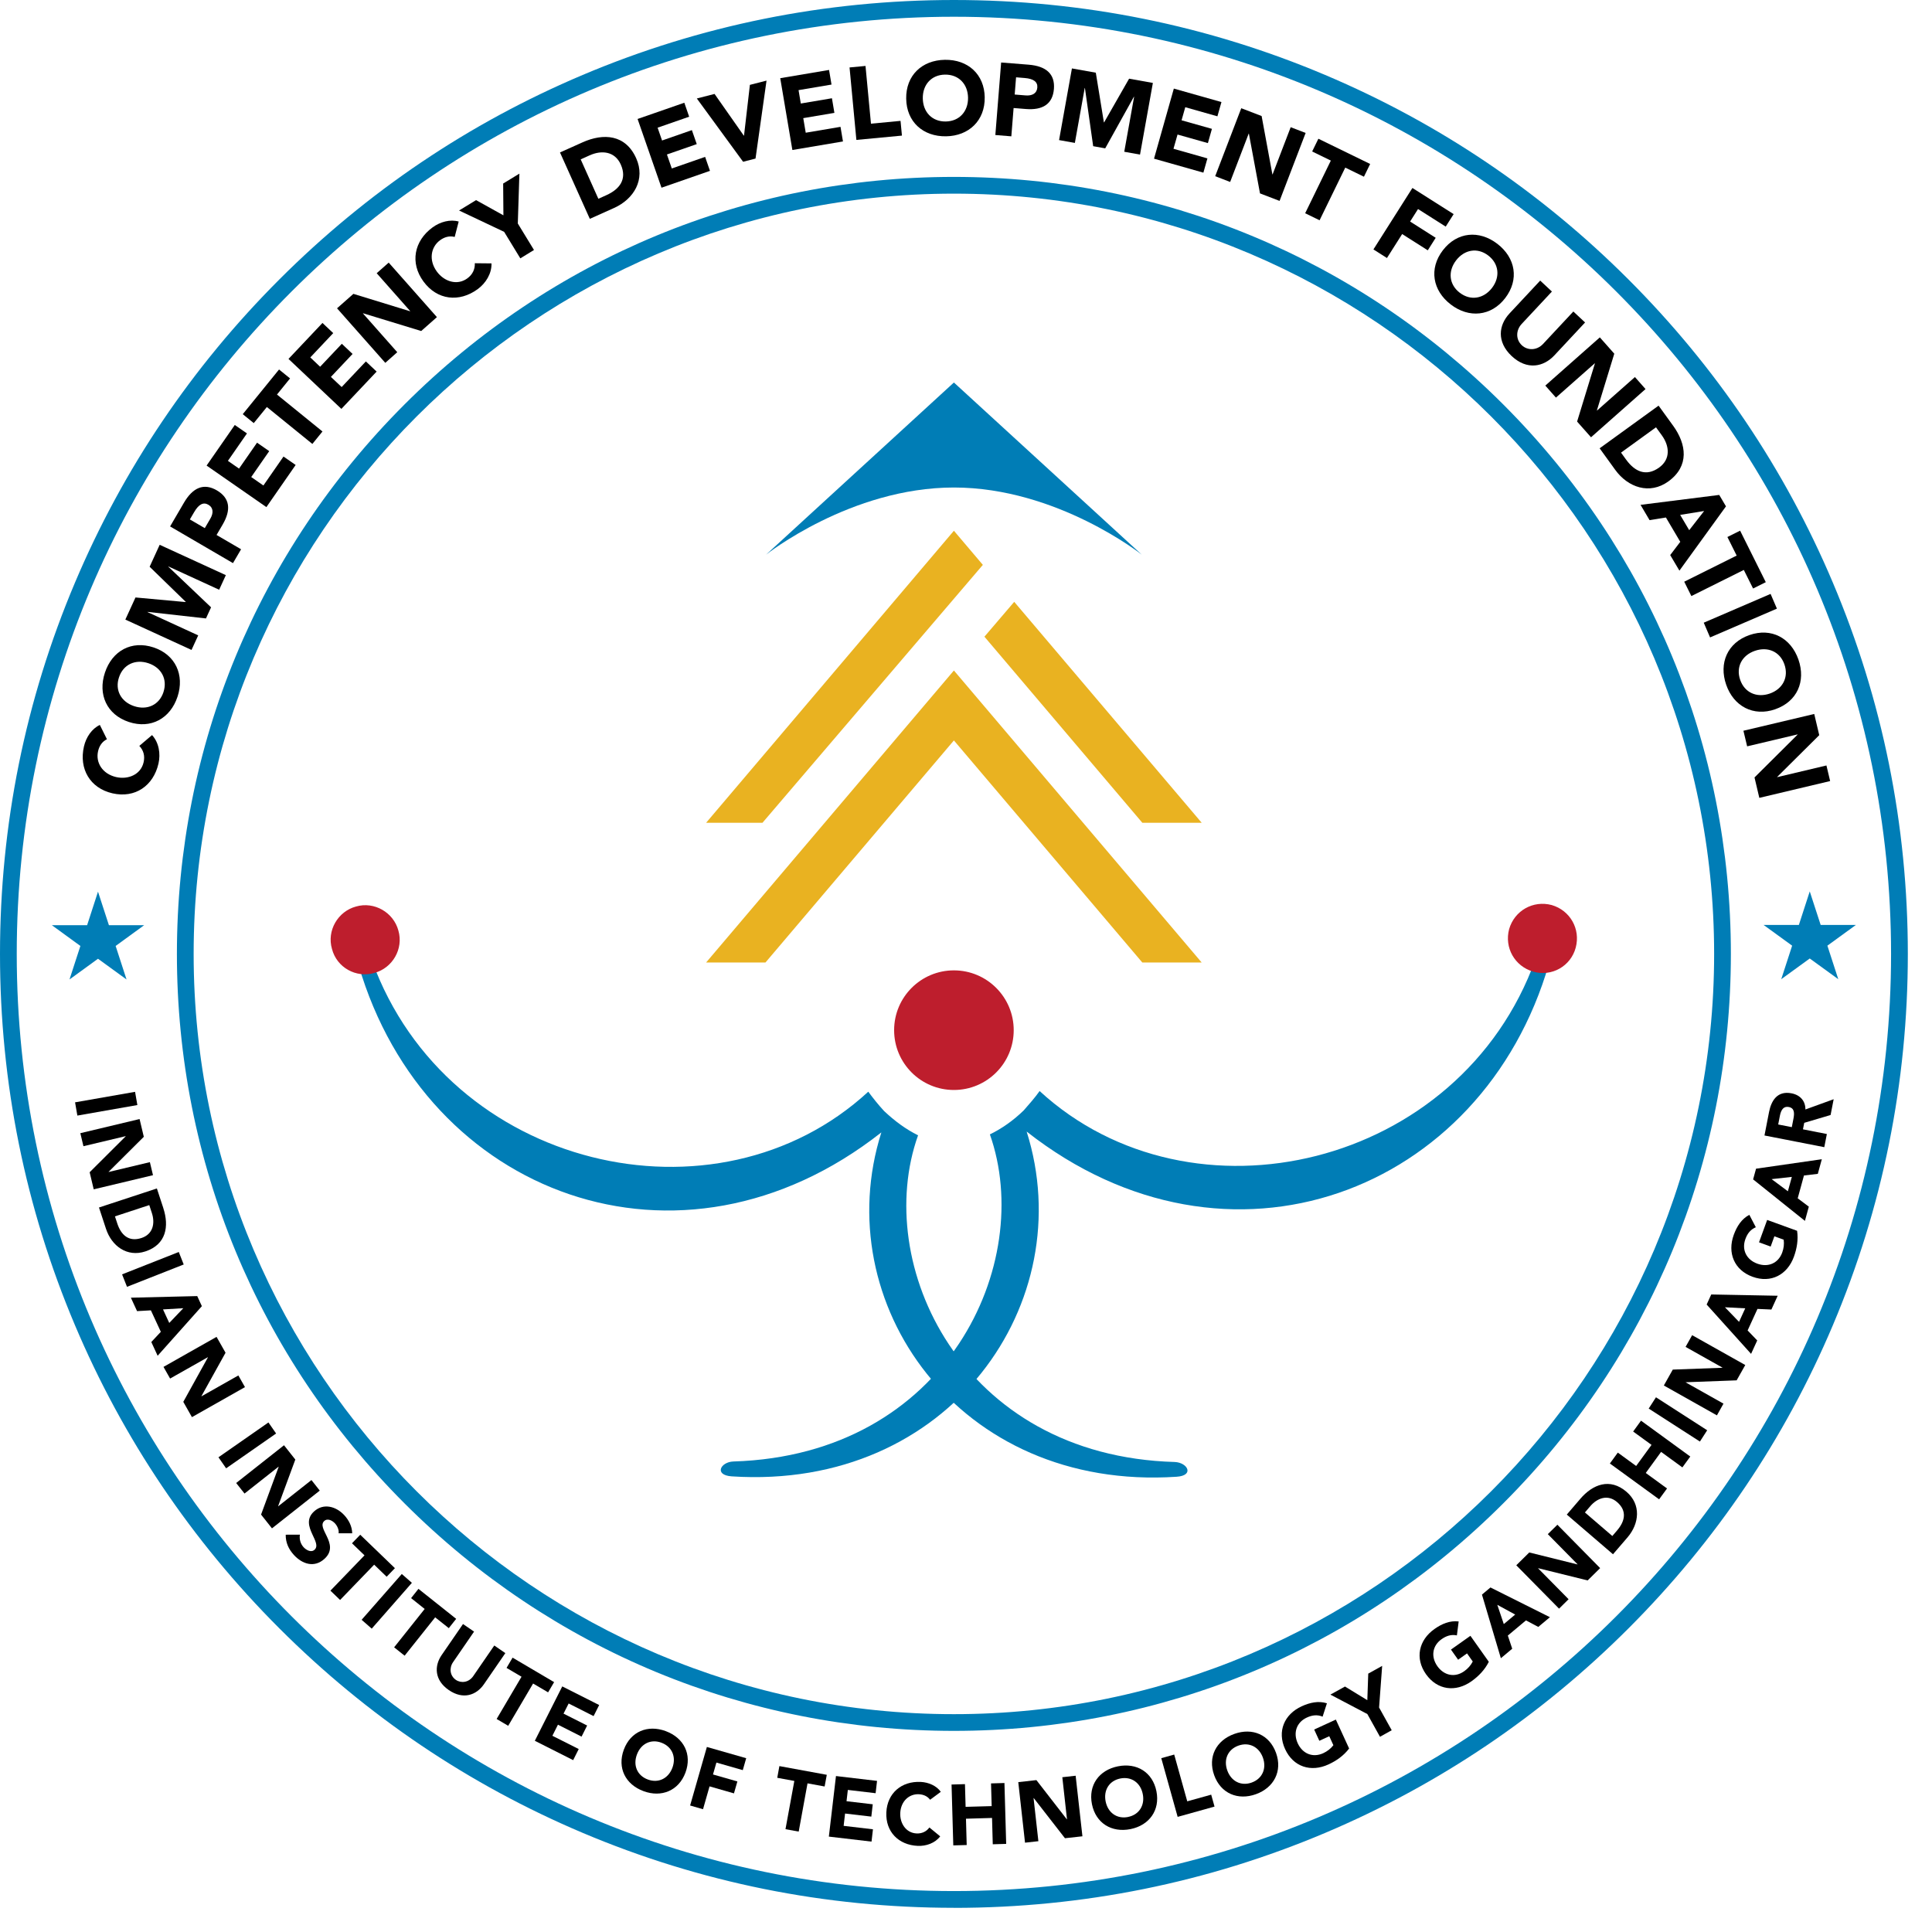 <svg width="69" height="69" viewBox="0 0 69 69" fill="none" xmlns="http://www.w3.org/2000/svg">
<path d="M3.566 25.891L3.819 26.401C3.644 26.488 3.544 26.643 3.502 26.832C3.411 27.23 3.653 27.639 4.15 27.753C4.572 27.849 5.028 27.668 5.129 27.224C5.179 27.005 5.132 26.803 4.976 26.639L5.43 26.253C5.677 26.52 5.74 26.922 5.66 27.27C5.478 28.065 4.825 28.517 4.017 28.333C3.215 28.149 2.815 27.459 2.998 26.661C3.074 26.328 3.279 26.025 3.566 25.891Z" fill="black"/>
<path d="M5.484 23.122C6.268 23.381 6.596 24.109 6.34 24.882C6.083 25.659 5.39 26.045 4.602 25.785C3.814 25.524 3.489 24.801 3.747 24.024C4.006 23.241 4.699 22.862 5.484 23.122ZM5.838 24.716C5.99 24.256 5.761 23.839 5.298 23.686C4.834 23.532 4.401 23.73 4.249 24.193C4.097 24.65 4.324 25.065 4.791 25.22C5.254 25.373 5.686 25.18 5.839 24.716H5.838Z" fill="black"/>
<path d="M4.478 22.125L4.839 21.338L6.63 21.502L6.634 21.495L5.344 20.241L5.703 19.457L8.066 20.541L7.827 21.062L6.015 20.231L6.011 20.238L7.538 21.69L7.356 22.087L5.27 21.853L5.267 21.86L7.079 22.692L6.84 23.212L4.477 22.128L4.478 22.125Z" fill="black"/>
<path d="M8.32 20.111L6.075 18.801L6.571 17.952C6.886 17.413 7.278 17.242 7.742 17.512C8.218 17.79 8.256 18.211 7.955 18.729L7.734 19.106L8.61 19.617L8.321 20.111H8.32ZM7.314 18.862L7.512 18.523C7.627 18.327 7.625 18.134 7.441 18.026C7.266 17.924 7.1 18.006 6.937 18.285L6.781 18.551L7.314 18.862Z" fill="black"/>
<path d="M7.378 16.628L8.385 15.178L8.82 15.479L8.14 16.459L8.537 16.736L9.18 15.81L9.615 16.112L8.972 17.037L9.407 17.339L10.125 16.305L10.559 16.606L9.514 18.111L7.379 16.628H7.378Z" fill="black"/>
<path d="M8.67 14.792L9.966 13.196L10.359 13.515L9.892 14.091L11.517 15.41L11.156 15.855L9.531 14.536L9.063 15.111L8.67 14.792Z" fill="black"/>
<path d="M10.304 12.818L11.517 11.534L11.901 11.897L11.082 12.765L11.433 13.098L12.208 12.278L12.592 12.641L11.818 13.461L12.202 13.823L13.067 12.908L13.451 13.271L12.192 14.603L10.303 12.818H10.304Z" fill="black"/>
<path d="M13.76 12.958L12.037 11.011L12.621 10.495L14.645 11.116L14.65 11.111L13.453 9.758L13.882 9.379L15.604 11.326L15.043 11.822L12.967 11.188L12.962 11.193L14.188 12.579L13.76 12.959V12.958Z" fill="black"/>
<path d="M16.382 7.911L16.239 8.462C16.049 8.414 15.873 8.465 15.716 8.58C15.388 8.821 15.301 9.288 15.603 9.7C15.859 10.05 16.323 10.211 16.69 9.942C16.871 9.81 16.967 9.625 16.958 9.401L17.553 9.407C17.565 9.771 17.348 10.116 17.061 10.326C16.404 10.808 15.613 10.722 15.123 10.052C14.637 9.389 14.787 8.605 15.448 8.122C15.724 7.92 16.078 7.825 16.381 7.912L16.382 7.911Z" fill="black"/>
<path d="M17.002 7.147L17.979 7.69L17.97 6.555L18.55 6.201L18.493 7.982L19.071 8.928L18.583 9.227L18.005 8.28L16.395 7.518L17.003 7.147H17.002Z" fill="black"/>
<path d="M20.804 5.084C21.555 4.747 22.34 4.801 22.721 5.652C23.059 6.405 22.643 7.107 21.932 7.427L21.065 7.816L20 5.445L20.804 5.084ZM21.659 6.969C22.124 6.76 22.407 6.404 22.17 5.874C21.958 5.402 21.486 5.356 21.061 5.547L20.739 5.692L21.37 7.099L21.658 6.97L21.659 6.969Z" fill="black"/>
<path d="M22.771 4.249L24.44 3.669L24.613 4.168L23.486 4.56L23.645 5.018L24.71 4.647L24.884 5.147L23.819 5.517L23.993 6.017L25.183 5.603L25.356 6.102L23.625 6.704L22.771 4.25V4.249Z" fill="black"/>
<path d="M25.52 3.355L26.565 4.845L26.572 4.844L26.782 3.031L27.376 2.879L26.983 5.663L26.539 5.777L24.887 3.517L25.519 3.355H25.52Z" fill="black"/>
<path d="M27.868 2.792L29.609 2.498L29.697 3.02L28.52 3.219L28.6 3.697L29.712 3.509L29.8 4.031L28.688 4.219L28.776 4.74L30.018 4.53L30.106 5.052L28.299 5.357L27.866 2.794L27.868 2.792Z" fill="black"/>
<path d="M31.106 4.417L32.162 4.317L32.212 4.843L30.585 4.997L30.341 2.409L30.911 2.355L31.106 4.416V4.417Z" fill="black"/>
<path d="M35.168 3.479C35.181 4.305 34.602 4.855 33.788 4.868C32.969 4.881 32.377 4.355 32.364 3.525C32.35 2.695 32.925 2.15 33.744 2.136C34.57 2.123 35.156 2.653 35.169 3.479H35.168ZM33.779 4.339C34.264 4.331 34.58 3.977 34.573 3.489C34.565 3 34.236 2.657 33.748 2.665C33.267 2.672 32.949 3.023 32.957 3.515C32.965 4.004 33.29 4.347 33.779 4.339Z" fill="black"/>
<path d="M35.548 4.823L35.755 2.232L36.736 2.31C37.359 2.36 37.682 2.64 37.64 3.175C37.596 3.724 37.232 3.941 36.636 3.893L36.2 3.858L36.119 4.869L35.548 4.822V4.823ZM36.239 3.376L36.63 3.408C36.858 3.426 37.03 3.34 37.047 3.128C37.063 2.926 36.918 2.812 36.595 2.786L36.288 2.761L36.239 3.376Z" fill="black"/>
<path d="M38.283 2.444L39.136 2.596L39.425 4.372H39.432L40.325 2.81L41.174 2.962L40.715 5.521L40.152 5.42L40.504 3.458L40.496 3.456L39.472 5.298L39.042 5.221L38.747 3.143H38.74L38.388 5.104L37.824 5.003L38.283 2.444V2.444Z" fill="black"/>
<path d="M41.924 3.164L43.623 3.645L43.479 4.154L42.331 3.829L42.199 4.296L43.283 4.602L43.139 5.111L42.055 4.805L41.91 5.313L43.122 5.657L42.978 6.166L41.215 5.667L41.922 3.166L41.924 3.164Z" fill="black"/>
<path d="M43.4 6.292L44.331 3.865L45.058 4.144L45.442 6.227L45.449 6.23L46.096 4.543L46.63 4.748L45.699 7.175L45 6.907L44.603 4.773L44.597 4.77L43.934 6.498L43.4 6.293V6.292Z" fill="black"/>
<path d="M47.085 4.955L48.934 5.856L48.712 6.311L48.045 5.986L47.128 7.867L46.613 7.616L47.53 5.735L46.863 5.41L47.085 4.955Z" fill="black"/>
<path d="M50.443 6.713L51.916 7.647L51.633 8.093L50.644 7.466L50.361 7.912L51.275 8.493L50.992 8.94L50.077 8.359L49.534 9.215L49.051 8.908L50.443 6.714V6.713Z" fill="black"/>
<path d="M53.758 10.645C53.256 11.3 52.461 11.371 51.814 10.875C51.164 10.377 51.026 9.597 51.531 8.938C52.036 8.28 52.825 8.209 53.475 8.707C54.131 9.21 54.26 9.989 53.758 10.645ZM52.136 10.456C52.52 10.751 52.989 10.67 53.286 10.283C53.583 9.895 53.538 9.422 53.151 9.125C52.769 8.832 52.303 8.91 52.003 9.3C51.706 9.688 51.748 10.159 52.135 10.456H52.136Z" fill="black"/>
<path d="M55.426 10.412L54.346 11.569C54.136 11.794 54.129 12.124 54.352 12.332C54.551 12.517 54.881 12.529 55.111 12.282L56.191 11.125L56.61 11.517L55.513 12.692C55.127 13.105 54.538 13.229 53.991 12.719C53.444 12.207 53.524 11.61 53.91 11.196L55.007 10.021L55.425 10.412H55.426Z" fill="black"/>
<path d="M55.19 13.771L57.137 12.049L57.653 12.632L57.032 14.657L57.037 14.662L58.39 13.466L58.769 13.895L56.822 15.617L56.325 15.056L56.961 12.98L56.956 12.975L55.569 14.2L55.19 13.771Z" fill="black"/>
<path d="M59.752 15.2C60.234 15.866 60.341 16.645 59.585 17.193C58.916 17.677 58.144 17.411 57.687 16.781L57.13 16.011L59.235 14.487L59.752 15.201V15.2ZM58.079 16.42C58.378 16.833 58.784 17.038 59.255 16.698C59.674 16.394 59.624 15.923 59.35 15.546L59.143 15.261L57.894 16.165L58.079 16.421V16.42Z" fill="black"/>
<path d="M58.592 18.03L61.401 17.676L61.642 18.084L59.979 20.38L59.65 19.824L60.01 19.351L59.497 18.482L58.913 18.576L58.592 18.032V18.03ZM60.006 18.389L60.329 18.935L60.862 18.25L60.005 18.389H60.006Z" fill="black"/>
<path d="M62.147 18.952L63.064 20.792L62.61 21.018L62.279 20.355L60.406 21.288L60.151 20.775L62.024 19.842L61.693 19.179L62.146 18.953L62.147 18.952Z" fill="black"/>
<path d="M61.074 22.765L60.848 22.239L63.235 21.211L63.461 21.737L61.074 22.765Z" fill="black"/>
<path d="M63.401 25.331C62.621 25.602 61.918 25.226 61.65 24.456C61.38 23.682 61.695 22.954 62.479 22.681C63.262 22.408 63.96 22.783 64.23 23.556C64.501 24.337 64.182 25.058 63.401 25.33V25.331ZM62.15 24.282C62.309 24.74 62.745 24.93 63.206 24.77C63.667 24.609 63.89 24.189 63.729 23.728C63.572 23.274 63.139 23.082 62.674 23.244C62.213 23.404 61.989 23.821 62.15 24.282Z" fill="black"/>
<path d="M62.265 26.098L64.794 25.499L64.973 26.256L63.47 27.748L63.472 27.755L65.23 27.338L65.362 27.895L62.833 28.495L62.661 27.766L64.2 26.236L64.198 26.229L62.398 26.655L62.265 26.097L62.265 26.098Z" fill="black"/>
<path d="M2.763 39.842L2.681 39.369L4.824 38.994L4.906 39.466L2.763 39.842V39.842Z" fill="black"/>
<path d="M2.868 40.471L4.985 39.966L5.136 40.6L3.88 41.85L3.882 41.856L5.353 41.505L5.464 41.971L3.347 42.476L3.202 41.866L4.489 40.583L4.487 40.577L2.98 40.936L2.869 40.47L2.868 40.471Z" fill="black"/>
<path d="M5.832 43.146C6.047 43.8 5.934 44.449 5.193 44.693C4.536 44.909 3.987 44.501 3.784 43.882L3.535 43.125L5.603 42.445L5.833 43.146H5.832ZM4.188 43.694C4.321 44.1 4.593 44.366 5.054 44.214C5.466 44.078 5.545 43.69 5.423 43.319L5.331 43.039L4.105 43.442L4.188 43.693V43.694Z" fill="black"/>
<path d="M4.536 45.958L4.36 45.513L6.385 44.714L6.561 45.16L4.536 45.958Z" fill="black"/>
<path d="M4.675 46.346L7.044 46.289L7.21 46.649L5.63 48.42L5.404 47.929L5.744 47.565L5.389 46.798L4.895 46.826L4.674 46.346H4.675ZM5.822 46.765L6.045 47.248L6.547 46.722L5.822 46.765Z" fill="black"/>
<path d="M5.84 48.817L7.734 47.745L8.055 48.312L7.194 49.862L7.198 49.867L8.513 49.123L8.749 49.54L6.855 50.612L6.546 50.066L7.426 48.477L7.423 48.472L6.075 49.234L5.839 48.817H5.84Z" fill="black"/>
<path d="M8.076 52.44L7.802 52.046L9.587 50.802L9.861 51.196L8.076 52.44Z" fill="black"/>
<path d="M8.435 52.964L10.143 51.616L10.547 52.127L9.933 53.791L9.936 53.796L11.123 52.859L11.42 53.236L9.713 54.584L9.324 54.092L9.952 52.387L9.948 52.382L8.733 53.341L8.435 52.965V52.964Z" fill="black"/>
<path d="M12.58 54.761H12.093C12.113 54.638 12.043 54.493 11.964 54.407C11.875 54.31 11.701 54.211 11.581 54.321C11.44 54.45 11.567 54.646 11.674 54.873C11.792 55.12 11.882 55.404 11.591 55.67C11.227 56.005 10.796 55.861 10.497 55.535C10.308 55.328 10.2 55.093 10.204 54.811L10.711 54.809C10.685 54.971 10.732 55.136 10.842 55.257C10.931 55.354 11.109 55.462 11.234 55.348C11.374 55.219 11.255 55.016 11.149 54.783C11.032 54.527 10.934 54.238 11.215 53.981C11.557 53.668 12.01 53.803 12.297 54.115C12.461 54.294 12.573 54.512 12.579 54.761H12.58Z" fill="black"/>
<path d="M12.865 54.812L14.104 56.006L13.809 56.312L13.363 55.881L12.146 57.142L11.801 56.809L13.018 55.548L12.571 55.117L12.866 54.812H12.865Z" fill="black"/>
<path d="M13.276 58.166L12.915 57.85L14.35 56.214L14.71 56.53L13.276 58.166Z" fill="black"/>
<path d="M14.945 56.745L16.292 57.816L16.028 58.148L15.542 57.762L14.451 59.132L14.076 58.833L15.167 57.463L14.682 57.076L14.945 56.744V56.745Z" fill="black"/>
<path d="M16.931 58.272L16.18 59.364C16.035 59.576 16.07 59.85 16.28 59.995C16.467 60.123 16.742 60.093 16.902 59.86L17.653 58.768L18.048 59.04L17.285 60.149C17.017 60.539 16.546 60.715 16.029 60.36C15.513 60.005 15.505 59.5 15.773 59.11L16.536 58.001L16.931 58.272V58.272Z" fill="black"/>
<path d="M18.307 59.202L19.79 60.076L19.575 60.441L19.039 60.126L18.15 61.636L17.737 61.392L18.626 59.883L18.091 59.568L18.306 59.202H18.307Z" fill="black"/>
<path d="M20.079 60.228L21.399 60.894L21.2 61.289L20.309 60.839L20.126 61.201L20.969 61.626L20.77 62.022L19.927 61.596L19.728 61.992L20.669 62.466L20.47 62.862L19.101 62.171L20.081 60.228L20.079 60.228Z" fill="black"/>
<path d="M24.481 63.306C24.24 63.954 23.622 64.207 22.982 63.969C22.339 63.731 22.038 63.14 22.279 62.489C22.52 61.839 23.134 61.587 23.777 61.826C24.425 62.067 24.721 62.658 24.481 63.306V63.306ZM23.137 63.554C23.518 63.695 23.872 63.516 24.015 63.132C24.157 62.749 24.004 62.381 23.621 62.239C23.244 62.099 22.889 62.276 22.747 62.662C22.604 63.045 22.753 63.412 23.137 63.554Z" fill="black"/>
<path d="M25.247 62.392L26.65 62.793L26.528 63.219L25.586 62.949L25.464 63.374L26.335 63.623L26.213 64.049L25.341 63.799L25.108 64.615L24.647 64.482L25.246 62.39L25.247 62.392Z" fill="black"/>
<path d="M27.835 63.075L29.528 63.386L29.451 63.803L28.84 63.691L28.525 65.414L28.053 65.328L28.369 63.605L27.759 63.493L27.835 63.076L27.835 63.075Z" fill="black"/>
<path d="M29.854 63.43L31.323 63.603L31.272 64.043L30.28 63.926L30.233 64.329L31.17 64.439L31.119 64.879L30.181 64.769L30.13 65.209L31.177 65.332L31.126 65.772L29.602 65.593L29.856 63.432L29.854 63.43Z" fill="black"/>
<path d="M33.6 63.994L33.218 64.277C33.12 64.147 32.978 64.088 32.815 64.08C32.474 64.064 32.173 64.323 32.152 64.75C32.135 65.112 32.353 65.462 32.734 65.48C32.921 65.488 33.081 65.419 33.193 65.267L33.578 65.584C33.395 65.827 33.073 65.938 32.775 65.924C32.093 65.893 31.623 65.421 31.655 64.727C31.688 64.04 32.197 63.608 32.882 63.64C33.167 63.654 33.448 63.778 33.6 63.994Z" fill="black"/>
<path d="M33.984 63.733L34.463 63.719L34.486 64.53L35.417 64.504L35.394 63.693L35.873 63.679L35.935 65.853L35.456 65.867L35.43 64.927L34.499 64.954L34.525 65.894L34.046 65.907L33.984 63.733Z" fill="black"/>
<path d="M36.608 65.811L36.367 63.648L37.014 63.575L38.101 64.976H38.107L37.94 63.472L38.416 63.419L38.658 65.582L38.034 65.651L36.919 64.217H36.913L37.085 65.757L36.608 65.81L36.608 65.811Z" fill="black"/>
<path d="M41.301 63.973C41.437 64.651 41.044 65.191 40.375 65.325C39.703 65.46 39.135 65.116 38.998 64.435C38.862 63.755 39.253 63.218 39.925 63.083C40.603 62.947 41.164 63.295 41.301 63.972V63.973ZM40.288 64.891C40.686 64.812 40.894 64.472 40.813 64.072C40.733 63.671 40.41 63.438 40.009 63.518C39.615 63.598 39.406 63.934 39.487 64.338C39.568 64.738 39.888 64.972 40.288 64.892V64.891Z" fill="black"/>
<path d="M42.402 64.333L43.257 64.095L43.376 64.521L42.059 64.888L41.474 62.792L41.936 62.663L42.402 64.333Z" fill="black"/>
<path d="M45.573 62.605C45.807 63.255 45.497 63.847 44.855 64.078C44.21 64.31 43.598 64.053 43.363 63.399C43.129 62.745 43.437 62.157 44.081 61.926C44.732 61.692 45.339 61.954 45.573 62.605ZM44.705 63.662C45.086 63.524 45.242 63.158 45.104 62.774C44.967 62.39 44.612 62.206 44.228 62.344C43.849 62.481 43.692 62.844 43.832 63.231C43.97 63.616 44.321 63.8 44.706 63.662H44.705Z" fill="black"/>
<path d="M47.39 60.832L47.236 61.309C47.041 61.229 46.86 61.255 46.673 61.341C46.301 61.512 46.178 61.89 46.348 62.261C46.52 62.635 46.887 62.785 47.259 62.614C47.401 62.548 47.527 62.453 47.621 62.329L47.474 62.008L47.119 62.171L46.935 61.769L47.709 61.414L48.183 62.447C47.989 62.702 47.732 62.884 47.444 63.016C46.821 63.302 46.19 63.106 45.897 62.469C45.605 61.835 45.866 61.225 46.489 60.939C46.78 60.806 47.086 60.736 47.391 60.832H47.39Z" fill="black"/>
<path d="M48.035 60.233L48.833 60.721L48.866 59.772L49.363 59.496L49.253 60.983L49.704 61.794L49.285 62.028L48.834 61.216L47.514 60.522L48.036 60.233H48.035Z" fill="black"/>
<path d="M52.095 57.911L52.032 58.407C51.826 58.365 51.652 58.424 51.484 58.543C51.15 58.779 51.099 59.174 51.335 59.507C51.573 59.843 51.961 59.923 52.294 59.686C52.422 59.596 52.528 59.479 52.598 59.339L52.394 59.05L52.076 59.276L51.82 58.914L52.515 58.422L53.172 59.35C53.029 59.636 52.809 59.863 52.551 60.047C51.991 60.443 51.335 60.366 50.929 59.794C50.526 59.224 50.67 58.576 51.229 58.18C51.489 57.996 51.778 57.87 52.096 57.909L52.095 57.911Z" fill="black"/>
<path d="M53.602 59.222L52.927 56.95L53.231 56.695L55.354 57.757L54.939 58.104L54.499 57.871L53.851 58.413L54.008 58.883L53.602 59.222H53.602ZM53.706 58.004L54.114 57.663L53.475 57.315L53.707 58.003L53.706 58.004Z" fill="black"/>
<path d="M55.681 57.452L54.153 55.903L54.617 55.445L56.337 55.872L56.341 55.868L55.279 54.791L55.621 54.455L57.148 56.004L56.702 56.444L54.938 56.008L54.933 56.012L56.021 57.115L55.68 57.452H55.681Z" fill="black"/>
<path d="M56.437 53.532C56.885 53.009 57.499 52.771 58.091 53.28C58.616 53.731 58.55 54.411 58.126 54.906L57.607 55.509L55.957 54.092L56.437 53.533L56.437 53.532ZM57.755 54.656C58.033 54.332 58.12 53.961 57.752 53.645C57.424 53.363 57.05 53.496 56.796 53.792L56.604 54.016L57.583 54.857L57.756 54.656H57.755Z" fill="black"/>
<path d="M57.496 52.267L57.779 51.879L58.434 52.356L58.983 51.603L58.327 51.126L58.608 50.738L60.367 52.019L60.085 52.407L59.325 51.853L58.777 52.606L59.537 53.16L59.254 53.547L57.495 52.267H57.496Z" fill="black"/>
<path d="M60.971 51.081L60.711 51.484L58.882 50.306L59.142 49.903L60.971 51.081Z" fill="black"/>
<path d="M61.319 50.549L59.423 49.482L59.742 48.914L61.514 48.849L61.517 48.844L60.199 48.103L60.434 47.685L62.331 48.751L62.023 49.298L60.207 49.366L60.204 49.371L61.553 50.13L61.319 50.548L61.319 50.549Z" fill="black"/>
<path d="M62.538 48.352L60.952 46.591L61.116 46.231L63.489 46.277L63.264 46.769L62.767 46.747L62.415 47.516L62.758 47.873L62.538 48.353V48.352ZM62.109 47.209L62.33 46.726L61.605 46.688L62.109 47.209Z" fill="black"/>
<path d="M62.476 43.386L62.708 43.83C62.514 43.913 62.405 44.059 62.335 44.253C62.195 44.638 62.376 44.991 62.761 45.131C63.147 45.272 63.512 45.117 63.651 44.732C63.705 44.585 63.725 44.429 63.703 44.274L63.371 44.153L63.238 44.52L62.822 44.368L63.113 43.569L64.182 43.957C64.228 44.274 64.176 44.586 64.068 44.883C63.834 45.527 63.25 45.839 62.592 45.599C61.936 45.361 61.685 44.746 61.92 44.102C62.029 43.802 62.195 43.535 62.478 43.386H62.476Z" fill="black"/>
<path d="M64.462 43.603L62.611 42.121L62.716 41.739L65.065 41.401L64.922 41.923L64.427 41.982L64.204 42.797L64.601 43.095L64.461 43.604L64.462 43.603ZM63.853 42.545L63.994 42.032L63.272 42.112L63.854 42.546L63.853 42.545Z" fill="black"/>
<path d="M65.152 40.97L63.017 40.553L63.181 39.711C63.257 39.325 63.466 38.946 63.984 39.047C64.297 39.109 64.481 39.323 64.479 39.624L65.488 39.258L65.378 39.822L64.437 40.101L64.391 40.333L65.245 40.501L65.153 40.971L65.152 40.97ZM64.05 39.963C64.093 39.746 64.088 39.576 63.886 39.536C63.711 39.502 63.614 39.617 63.569 39.841L63.507 40.16L63.993 40.255L64.05 39.962V39.963Z" fill="black"/>
<path d="M34.068 68.136C29.469 68.136 25.007 67.235 20.807 65.458C16.75 63.742 13.107 61.285 9.978 58.157C6.849 55.029 4.393 51.385 2.677 47.328C0.901 43.129 0 38.667 0 34.068C0 29.469 0.901 25.007 2.678 20.807C4.394 16.75 6.849 13.107 9.979 9.978C13.108 6.849 16.75 4.393 20.807 2.678C25.007 0.901 29.469 0 34.068 0C38.667 0 43.129 0.901 47.329 2.678C51.385 4.394 55.029 6.85 58.158 9.979C61.286 13.107 63.743 16.75 65.459 20.808C67.236 25.008 68.137 29.47 68.137 34.069C68.137 38.667 67.236 43.13 65.459 47.33C63.743 51.386 61.286 55.029 58.158 58.159C55.029 61.288 51.386 63.744 47.329 65.46C43.129 67.237 38.667 68.138 34.068 68.138V68.136ZM34.068 0.598C15.612 0.598 0.598 15.612 0.598 34.068C0.598 52.523 15.612 67.538 34.068 67.538C52.523 67.538 67.538 52.523 67.538 34.068C67.538 15.612 52.523 0.598 34.068 0.598Z" fill="#007DB6"/>
<path d="M34.067 61.817C26.655 61.817 19.686 58.931 14.445 53.69C9.205 48.449 6.318 41.48 6.318 34.068C6.318 26.656 9.205 19.687 14.445 14.446C19.686 9.205 26.655 6.318 34.067 6.318C41.48 6.318 48.449 9.205 53.689 14.446C58.93 19.687 61.817 26.656 61.817 34.068C61.817 41.48 58.93 48.449 53.689 53.69C48.449 58.931 41.48 61.817 34.067 61.817ZM34.067 6.916C19.096 6.916 6.916 19.096 6.916 34.068C6.916 49.04 19.096 61.22 34.067 61.22C49.039 61.22 61.219 49.04 61.219 34.068C61.219 19.096 49.039 6.916 34.067 6.916Z" fill="#007DB6"/>
<path fill-rule="evenodd" clip-rule="evenodd" d="M36.204 36.792C36.204 37.972 35.248 38.928 34.068 38.928C32.888 38.928 31.933 37.972 31.933 36.792C31.933 35.612 32.889 34.656 34.068 34.656C35.247 34.656 36.204 35.612 36.204 36.792Z" fill="#BE1E2D"/>
<path fill-rule="evenodd" clip-rule="evenodd" d="M37.128 38.965C42.559 43.959 52.154 41.715 54.838 34.263C54.967 34.291 55.193 34.386 55.322 34.413C52.952 42.611 43.857 46.062 36.666 40.413C38.586 46.477 33.947 53.239 26.129 52.727C25.49 52.68 25.736 52.212 26.191 52.196C33.85 51.963 36.972 45.094 35.353 40.514C35.789 40.302 36.199 40.011 36.565 39.653C36.763 39.427 36.962 39.202 37.129 38.966" fill="#007DB6"/>
<path fill-rule="evenodd" clip-rule="evenodd" d="M56.276 33.843C56.453 33.179 56.077 32.515 55.418 32.323C54.754 32.146 54.09 32.522 53.898 33.181C53.721 33.845 54.096 34.509 54.756 34.701C55.415 34.894 56.1 34.508 56.276 33.843Z" fill="#BE1E2D"/>
<path fill-rule="evenodd" clip-rule="evenodd" d="M31.01 38.989C25.586 43.994 15.99 41.757 13.287 34.316C13.166 34.343 12.929 34.447 12.808 34.474C15.199 42.669 24.28 46.103 31.477 40.443C29.557 46.507 34.205 53.26 42.022 52.741C42.662 52.699 42.419 52.236 41.958 52.214C34.3 51.998 31.155 45.12 32.788 40.547C32.348 40.329 31.955 40.037 31.575 39.68C31.369 39.457 31.182 39.222 31.01 38.989Z" fill="#007DB6"/>
<path fill-rule="evenodd" clip-rule="evenodd" d="M11.856 33.89C11.666 33.238 12.065 32.551 12.714 32.376C13.366 32.186 14.054 32.586 14.228 33.234C14.418 33.887 14.019 34.574 13.37 34.748C12.717 34.938 12.027 34.555 11.856 33.89Z" fill="#BE1E2D"/>
<path fill-rule="evenodd" clip-rule="evenodd" d="M64.634 31.836L65.024 33.034H66.282L65.264 33.774L65.653 34.971L64.634 34.232L63.616 34.971L64.005 33.774L62.986 33.034H64.245L64.634 31.836Z" fill="#007DB6"/>
<path fill-rule="evenodd" clip-rule="evenodd" d="M3.5 31.845L3.89 33.043H5.148L4.13 33.784L4.519 34.981L3.5 34.241L2.482 34.981L2.871 33.784L1.853 33.043H3.111L3.5 31.845Z" fill="#007DB6"/>
<path fill-rule="evenodd" clip-rule="evenodd" d="M34.068 26.444L40.797 34.375H42.917L34.068 23.946L25.218 34.375H27.338L34.068 26.444Z" fill="#E9B221"/>
<path fill-rule="evenodd" clip-rule="evenodd" d="M35.102 20.174L34.068 18.955L25.218 29.385H27.231L35.102 20.174Z" fill="#E9B221"/>
<path fill-rule="evenodd" clip-rule="evenodd" d="M36.222 21.494L35.158 22.739L40.798 29.385H42.918L36.222 21.494Z" fill="#E9B221"/>
<path d="M34.068 13.661L27.36 19.809C27.36 19.809 30.38 17.411 34.068 17.411C37.757 17.411 40.777 19.809 40.777 19.809L34.068 13.661Z" fill="#007DB6"/>
</svg>
